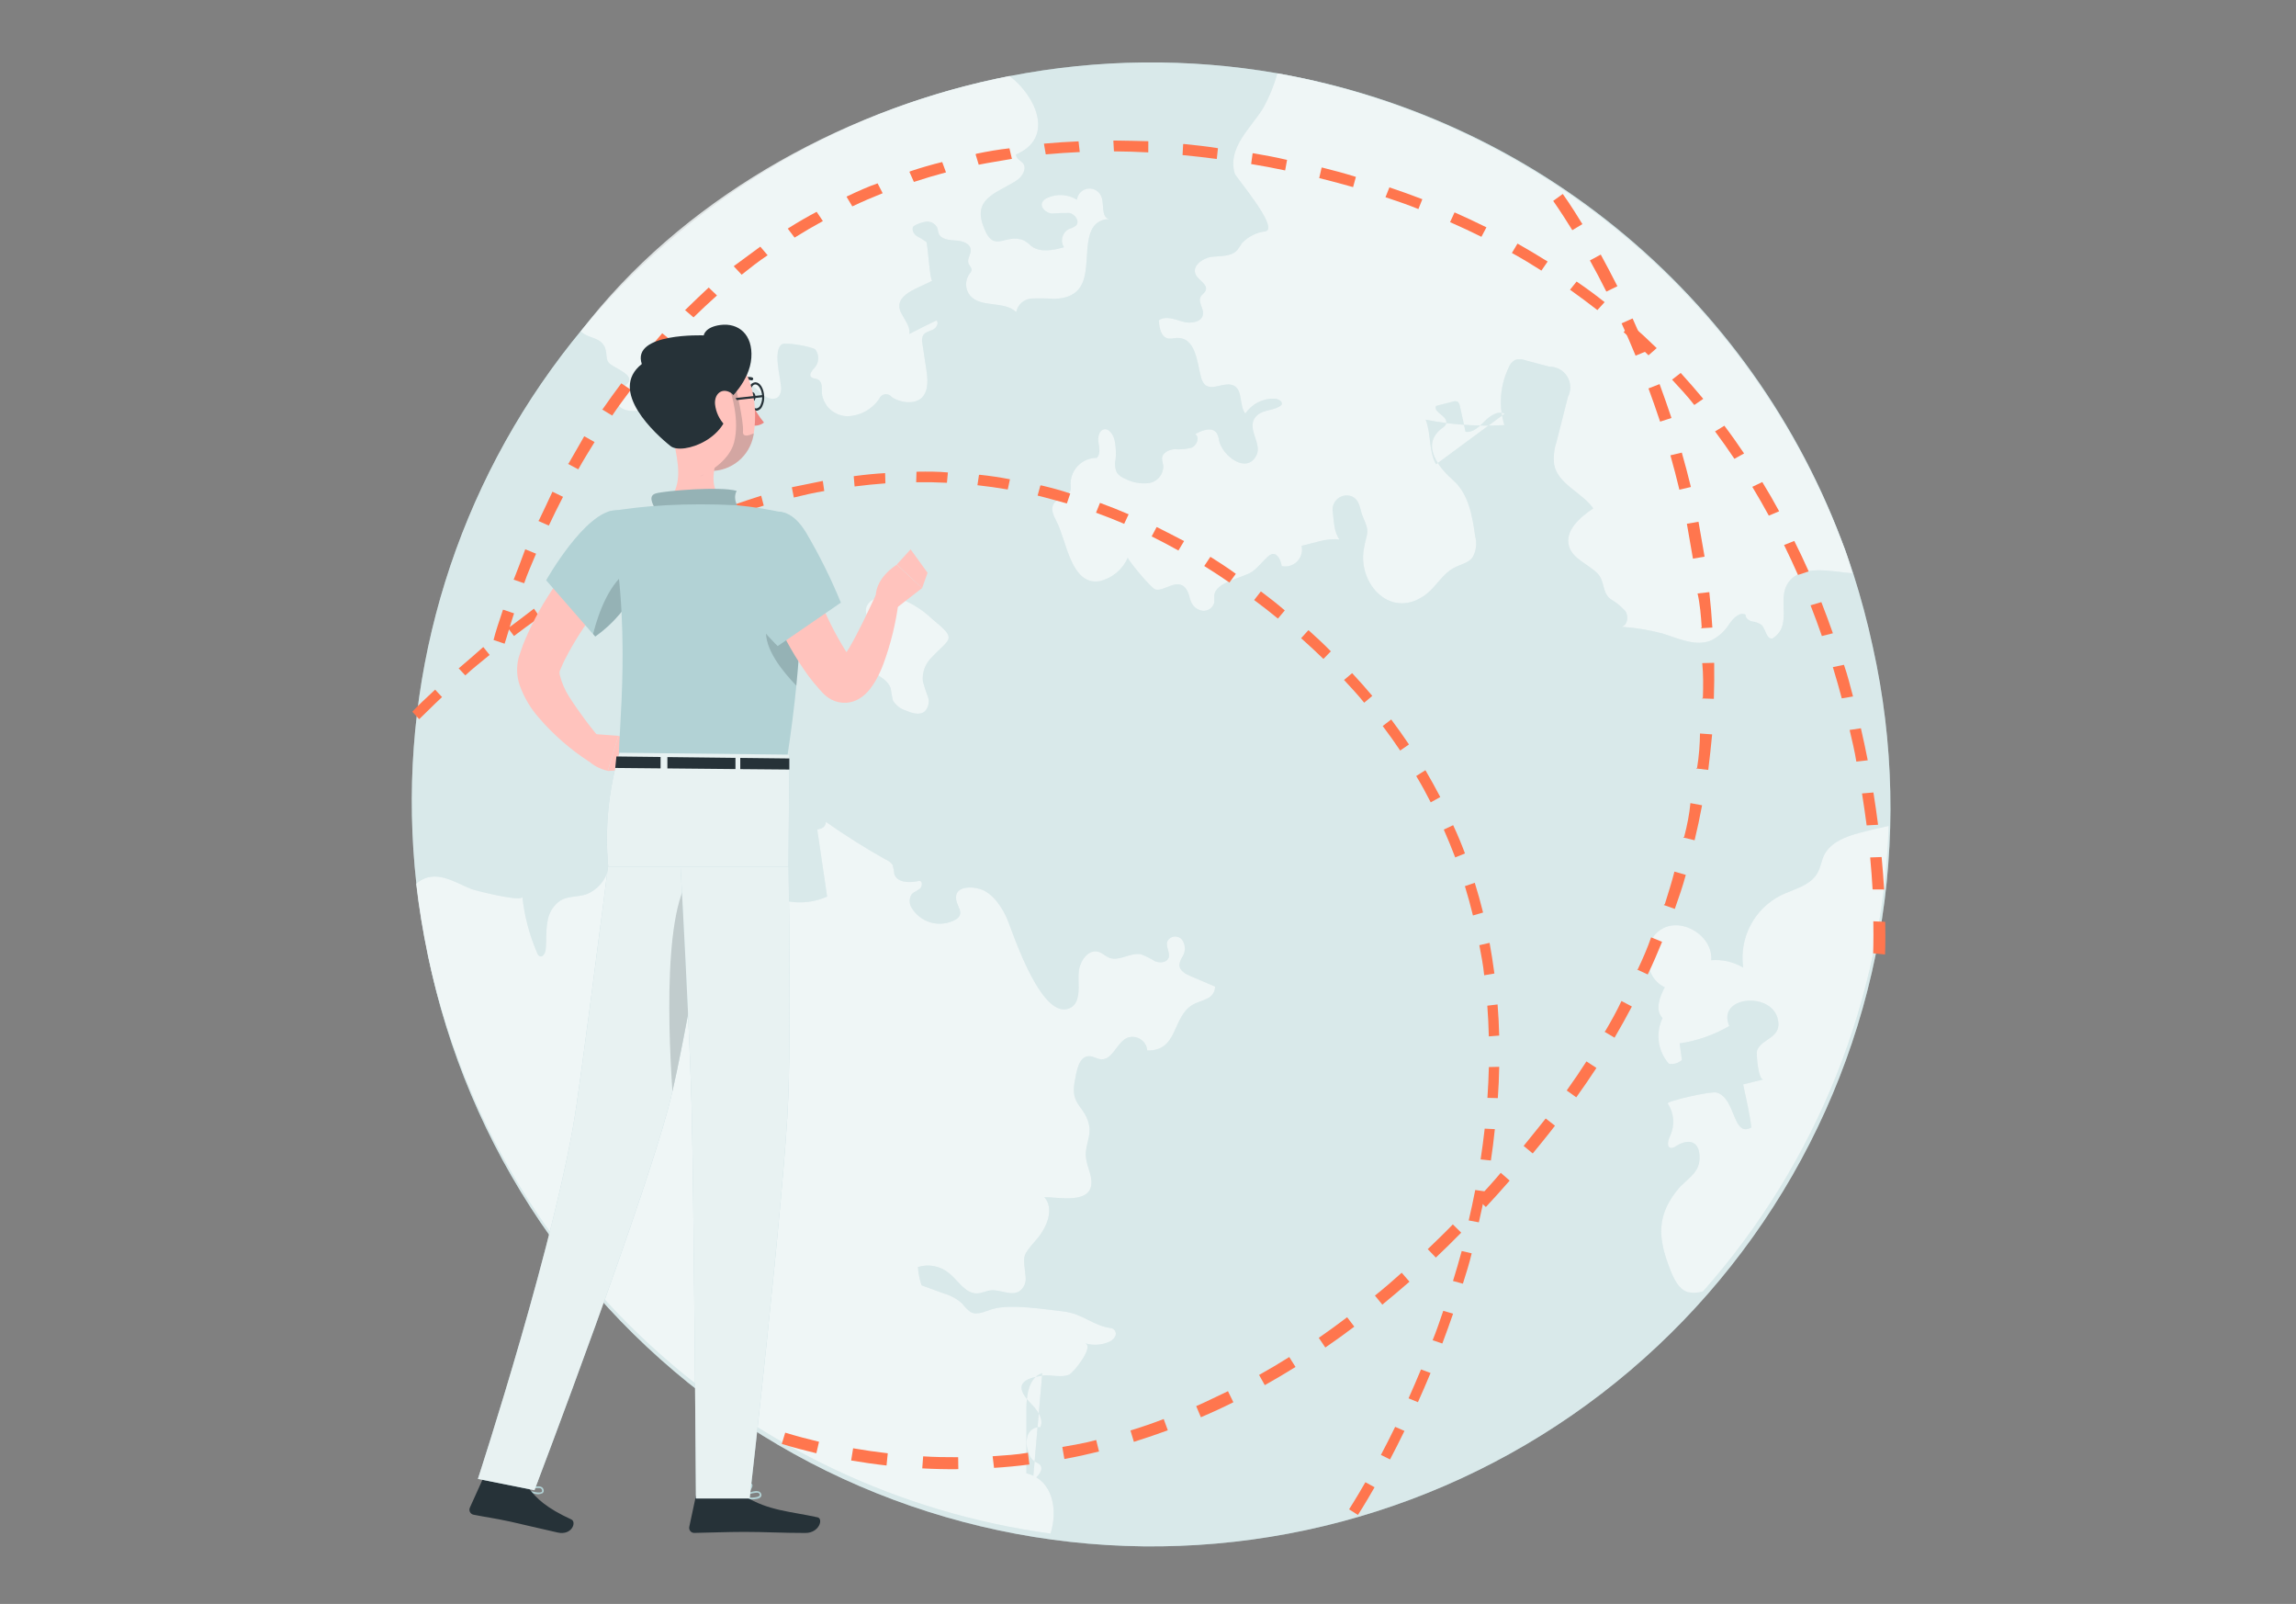 <svg width="368" height="257" viewBox="0 0 368 257" fill="none" xmlns="http://www.w3.org/2000/svg">
<rect x="0" y="0" width="368" height="257" fill="#808080" stroke="none"/>
<g clip-path="url(#clip0_101_9295)">
<path d="M68.613 153.107C67.804 149.255 67.179 145.422 66.738 141.607C63.463 112.407 71.164 83.033 88.343 59.196C105.522 35.358 130.952 18.761 159.688 12.631L161.801 12.197C175.979 9.425 190.544 9.275 204.775 11.753C225.992 15.476 245.793 24.91 262.051 39.041C278.309 53.172 290.41 71.466 297.053 91.957C298.267 95.772 299.318 99.674 300.175 103.673C303.57 118.934 303.909 134.717 301.172 150.109C298.435 165.502 292.677 180.201 284.229 193.356C275.782 206.512 264.812 217.864 251.954 226.758C239.096 235.652 224.604 241.911 209.314 245.174C194.024 248.437 178.239 248.64 162.871 245.771C147.502 242.901 132.854 237.016 119.772 228.455C106.689 219.895 95.432 208.828 86.65 195.893C77.867 182.959 71.733 168.413 68.602 153.096L68.613 153.107Z" fill="#B2D2D5"/>
<g opacity="0.5">
<path d="M68.613 153.107C67.804 149.256 67.179 145.422 66.738 141.607C63.463 112.408 71.164 83.033 88.343 59.196C105.522 35.358 130.952 18.761 159.688 12.631L161.801 12.197C175.979 9.425 190.544 9.275 204.775 11.753C225.992 15.476 245.793 24.91 262.051 39.041C278.309 53.172 290.41 71.466 297.053 91.957C298.267 95.772 299.318 99.674 300.175 103.673C303.57 118.934 303.909 134.717 301.172 150.109C298.435 165.502 292.677 180.201 284.229 193.356C275.782 206.512 264.812 217.864 251.954 226.758C239.096 235.652 224.604 241.911 209.314 245.174C194.024 248.438 178.239 248.64 162.871 245.771C147.502 242.901 132.854 237.016 119.772 228.455C106.689 219.895 95.432 208.828 86.65 195.893C77.867 182.959 71.733 168.413 68.602 153.096L68.613 153.107Z" fill="white"/>
</g>
<path opacity="0.4" d="M167.058 220.023C164.89 220.684 164.5 223.556 164.511 225.832V236.064C168.846 237.147 169.562 242.046 168.38 245.731C144.238 242.433 121.7 231.769 103.84 215.193C85.981 198.617 73.668 176.936 68.581 153.107C67.771 149.255 67.146 145.422 66.706 141.607L66.966 141.38C69.827 139.212 72.873 141.38 75.571 142.463C76.178 142.691 83.83 144.631 83.722 143.677C84.054 146.777 84.85 149.81 86.085 152.673C86.148 152.903 86.3 153.098 86.507 153.215C87.017 153.432 87.407 152.706 87.461 152.131C87.613 150.701 87.461 149.259 87.732 147.796C87.808 147.08 88.042 146.39 88.416 145.775C88.791 145.16 89.298 144.636 89.9 144.241C91.157 143.547 92.728 143.742 94.083 143.255C94.894 142.913 95.617 142.394 96.201 141.735C96.784 141.077 97.212 140.296 97.454 139.45C97.895 137.814 98.118 136.127 98.115 134.432C100.51 137.684 104.195 134.627 107.252 137.066C108.227 137.846 109.42 139.017 110.503 138.323C111.587 137.63 111.24 135.787 112.368 135.408C113.159 135.137 113.939 135.906 114.221 136.697C114.389 137.513 114.67 138.301 115.056 139.038C115.237 139.265 115.462 139.453 115.718 139.591C115.974 139.729 116.254 139.814 116.543 139.841C116.833 139.868 117.124 139.837 117.401 139.75C117.678 139.662 117.935 139.52 118.155 139.331C118.787 138.49 119.217 137.514 119.413 136.481C119.781 135.494 120.822 134.519 121.775 134.952C121.998 135.065 122.191 135.229 122.339 135.429C123.423 136.806 122.946 138.876 122.144 140.469C121.342 142.062 120.301 143.721 120.551 145.476C120.731 145.55 120.924 145.586 121.119 145.584C121.314 145.582 121.507 145.54 121.685 145.463C121.864 145.385 122.025 145.272 122.16 145.131C122.295 144.99 122.4 144.824 122.469 144.642C122.52 144.375 122.615 144.119 122.751 143.883C123.119 143.417 123.835 143.634 124.409 143.883C125.718 144.384 127.112 144.621 128.512 144.582C129.913 144.543 131.292 144.228 132.57 143.656C132.05 140.079 131.523 136.502 130.988 132.926C131.779 132.741 132.256 132.59 132.386 131.701C135.48 133.873 138.681 135.888 141.978 137.738C142.419 137.899 142.799 138.195 143.062 138.583C143.198 139.039 143.286 139.507 143.322 139.981C143.734 141.51 145.88 141.488 147.419 141.13C147.917 141.282 147.809 142.073 147.419 142.409C147.029 142.745 146.465 142.897 146.118 143.298C145.911 143.621 145.8 143.997 145.8 144.382C145.8 144.766 145.911 145.142 146.118 145.466C146.819 146.635 147.948 147.486 149.265 147.836C150.583 148.186 151.985 148.009 153.174 147.341C153.458 147.185 153.689 146.947 153.835 146.658C154.106 145.997 153.586 145.303 153.369 144.631C152.524 141.943 155.613 141.976 157.13 142.463C159.189 143.114 160.783 145.617 161.53 147.492C162.398 149.66 167.231 164.433 171.849 161.311C172.262 160.988 172.552 160.533 172.672 160.022C173.128 158.493 172.672 156.857 172.965 155.285C173.258 153.714 174.58 152.034 176.097 152.521C176.704 152.717 177.181 153.215 177.756 153.454C179.403 154.104 181.224 152.532 182.947 152.933C183.701 153.227 184.427 153.59 185.115 154.017C185.873 154.331 186.936 154.266 187.282 153.519C187.629 152.771 186.816 151.719 187.087 150.841C187.192 150.634 187.346 150.454 187.535 150.319C187.725 150.184 187.944 150.098 188.175 150.067C188.406 150.036 188.64 150.061 188.859 150.142C189.077 150.222 189.273 150.354 189.428 150.527C189.713 150.914 189.878 151.376 189.903 151.855C189.928 152.335 189.812 152.811 189.569 153.226C189.282 153.639 189.096 154.114 189.027 154.613C189.027 155.502 189.981 156.055 190.805 156.402L194.75 158.082C194.752 158.494 194.631 158.897 194.404 159.24C194.176 159.584 193.851 159.852 193.471 160.011C192.745 160.39 191.921 160.553 191.206 160.965C187.781 162.948 188.919 168.41 183.879 168.324C183.85 167.952 183.734 167.593 183.54 167.275C183.346 166.957 183.08 166.689 182.764 166.493C182.447 166.297 182.089 166.178 181.718 166.145C181.347 166.113 180.973 166.169 180.628 166.308C178.948 167.11 178.319 169.863 176.466 169.733C175.826 169.679 175.252 169.245 174.602 169.234C172.813 169.18 172.521 171.965 172.271 173.179C171.448 177.2 174.005 177.135 174.591 180.463C174.851 181.98 173.995 183.487 174.027 185.026C174.06 186.565 174.818 187.757 174.927 189.177C175.198 193.068 169.703 191.811 167.394 191.821C169.041 193.718 167.784 196.699 166.137 198.595C163.601 201.5 164.077 201.197 164.381 204.578C164.443 205.022 164.382 205.474 164.204 205.885C164.026 206.296 163.739 206.65 163.373 206.908C162.04 207.721 160.349 206.583 158.799 206.757C158.062 206.833 157.369 207.212 156.632 207.244C154.67 207.309 153.532 205.077 151.993 203.906C151.313 203.377 150.516 203.019 149.669 202.865C148.821 202.71 147.949 202.762 147.126 203.017C147.19 204.018 147.387 205.006 147.712 205.955L151.31 207.266C152.395 207.576 153.396 208.128 154.236 208.881C154.603 209.396 155.05 209.849 155.559 210.225C156.642 210.832 157.965 210.062 159.168 209.726C162.105 208.924 167.329 209.781 170.385 210.127C173.637 210.507 175.154 212.447 178.178 212.826C178.306 212.863 178.424 212.926 178.525 213.012C178.625 213.099 178.706 213.206 178.762 213.326C178.817 213.446 178.846 213.577 178.847 213.71C178.847 213.842 178.818 213.974 178.763 214.094C178.51 214.572 178.077 214.931 177.56 215.091C176.394 215.549 175.106 215.598 173.908 215.232C175.458 215.72 172.065 219.947 171.361 220.261C170.201 220.781 168.38 220.261 167.134 220.402C164.034 220.879 162.387 221.854 165.085 224.737C166.169 225.821 167.351 227.284 166.755 228.683C166.307 228.642 165.859 228.755 165.485 229.003C165.11 229.251 164.832 229.62 164.695 230.048C164.455 230.918 164.504 231.843 164.836 232.682C164.971 233.279 165.317 233.806 165.812 234.167C166.106 234.299 166.386 234.463 166.646 234.655C167.394 235.392 166.419 236.573 165.562 237.147" fill="#B2D2D5"/>
<path opacity="0.4" d="M241.16 66.281C240.076 65.771 238.829 66.617 237.973 67.484C237.117 68.351 236.098 69.359 234.895 69.185L233.985 65.045C233.95 64.78 233.819 64.537 233.616 64.362C233.492 64.311 233.36 64.284 233.226 64.284C233.092 64.284 232.959 64.311 232.836 64.362L230.191 65.034C229.617 65.999 231.893 66.573 231.817 67.689C231.817 68.188 231.297 68.502 230.917 68.773C227.666 71.494 230.82 75.103 232.933 76.978C235.394 79.146 235.99 82.701 236.445 85.952C236.598 86.519 236.638 87.111 236.561 87.693C236.485 88.275 236.295 88.836 236.001 89.345C235.296 90.255 234.028 90.428 232.998 91.014C231.221 91.957 230.224 93.918 228.663 95.154C223.092 99.489 217.64 93.691 218.583 88.044C219.06 85.118 219.667 85.54 218.421 82.766C217.922 81.617 218.031 80.099 216.611 79.514C216.249 79.385 215.86 79.35 215.481 79.412C215.102 79.475 214.745 79.633 214.443 79.871C214.142 80.11 213.906 80.421 213.758 80.775C213.61 81.13 213.555 81.517 213.598 81.899C213.814 83.503 213.771 85.15 214.681 86.451C212.709 86.158 210.617 87.036 208.612 87.448C208.718 87.89 208.71 88.352 208.588 88.791C208.467 89.229 208.236 89.629 207.918 89.954C207.599 90.279 207.203 90.518 206.768 90.648C206.332 90.779 205.87 90.796 205.425 90.699C205.285 89.789 204.786 88.597 203.886 88.781C203.624 88.862 203.385 89.007 203.193 89.204C202.358 89.962 201.675 90.873 200.765 91.556C199.378 92.585 194.88 93.16 194.62 95.382C194.62 95.772 194.62 96.173 194.62 96.552C194.517 96.96 194.272 97.317 193.927 97.558C193.583 97.799 193.163 97.907 192.745 97.864C192.33 97.805 191.938 97.636 191.61 97.375C191.283 97.114 191.031 96.77 190.88 96.379C190.664 95.858 190.599 95.295 190.36 94.785C189.027 92.13 186.599 94.926 185.158 94.439C184.464 94.2 180.942 89.941 180.757 89.366C180.347 90.302 179.724 91.13 178.937 91.783C178.151 92.436 177.223 92.896 176.227 93.127C173.983 93.485 172.661 91.913 171.718 89.876C170.775 87.838 170.125 84.987 169.28 83.427C168.835 82.592 168.38 81.563 168.868 80.75C169.475 79.731 171.22 79.666 171.588 78.582C171.643 78.223 171.643 77.857 171.588 77.498C171.6 76.393 172.049 75.338 172.837 74.564C173.625 73.79 174.689 73.36 175.793 73.369C176.389 72.773 176.205 71.797 176.075 70.974C175.945 70.15 176.075 69.066 176.888 68.806C177.701 68.546 178.492 69.684 178.666 70.627C178.851 71.59 178.902 72.575 178.817 73.553C178.641 74.276 178.705 75.038 179.002 75.721C179.333 76.168 179.789 76.508 180.313 76.696C181.499 77.325 182.851 77.571 184.182 77.401C184.841 77.29 185.437 76.94 185.854 76.418C186.272 75.897 186.483 75.239 186.447 74.572C186.349 74.217 186.284 73.855 186.252 73.488C186.252 72.567 187.336 72.036 188.258 71.971C189.175 72.046 190.098 71.965 190.989 71.732C191.834 71.375 192.333 70.074 191.574 69.564C192.658 68.903 194.327 68.351 195.031 69.424C195.224 69.788 195.345 70.185 195.389 70.594C195.953 73.076 199.79 76.013 201.361 72.99C202.445 70.995 199.367 68.372 201.567 66.487C202.651 65.565 204.363 65.825 205.393 64.882C205.675 64.373 204.927 63.907 204.309 63.885C203.385 63.847 202.467 64.047 201.642 64.464C200.816 64.881 200.112 65.503 199.594 66.27C198.586 64.958 199.237 62.606 197.795 61.815C196.354 61.024 194.273 62.736 193.091 61.609C192.784 61.258 192.575 60.832 192.484 60.374C191.867 58.206 191.704 53.871 188.453 54.163C188.064 54.241 187.667 54.27 187.271 54.25C186.09 54.044 185.786 52.516 185.743 51.313C186.827 50.554 188.301 51.172 189.569 51.54C190.837 51.909 192.69 51.638 192.82 50.316C192.918 49.373 191.997 48.408 192.43 47.563C192.636 47.172 193.091 46.956 193.243 46.544C193.623 45.547 192.083 44.94 191.639 43.975C191.01 42.642 192.723 41.363 194.154 41.168C195.584 40.973 197.318 41.168 198.294 40.084C198.574 39.715 198.834 39.331 199.074 38.935C200.077 37.893 201.41 37.23 202.846 37.06C205.068 36.54 198.077 28.39 197.914 27.837C196.646 23.642 200.559 20.467 202.51 17.237C203.458 15.498 204.207 13.659 204.743 11.753C224.968 15.391 243.913 24.185 259.746 37.286C275.579 50.386 287.764 67.35 295.124 86.537C295.837 88.266 296.424 90.045 296.88 91.859C294.083 91.653 289.553 90.526 287.201 92.694C284.21 95.436 287.721 99.988 284.101 102.296C283.115 102.481 283.017 100.822 282.345 100.129C281.882 99.821 281.349 99.631 280.796 99.576C280.264 99.424 279.712 99.002 279.788 98.492C278.79 97.994 277.793 99.088 277.154 99.999C276.464 101.107 275.481 102.004 274.314 102.589C271.832 103.673 269.058 102.307 266.456 101.505C264.292 100.933 262.078 100.57 259.845 100.421C260.864 100.27 261.091 98.763 260.506 97.907C259.808 97.145 259.001 96.492 258.111 95.967C256.734 94.883 257.255 93.127 256.051 91.892C254.545 90.363 252.106 89.583 251.489 87.556C250.741 85.074 253.201 82.885 255.369 81.465C253.526 78.864 249.744 77.607 249.104 74.485C248.953 73.267 249.075 72.03 249.462 70.865C250.08 68.448 250.687 66.02 251.304 63.603C251.572 63.093 251.702 62.522 251.681 61.946C251.661 61.37 251.491 60.81 251.188 60.32C250.885 59.83 250.459 59.427 249.953 59.151C249.447 58.876 248.878 58.737 248.302 58.748L244.476 57.729C243.967 57.532 243.408 57.505 242.883 57.653C242.373 57.923 241.986 58.376 241.799 58.921C240.419 61.789 240.176 65.072 241.116 68.112C236.891 68.355 232.652 68.064 228.5 67.245C229.411 69.532 228.977 72.339 230.169 74.398" fill="#B2D2D5"/>
<path opacity="0.4" d="M149.283 105.385C148.788 105.874 148.409 106.468 148.172 107.122C147.936 107.777 147.849 108.476 147.917 109.168C148.135 109.991 148.399 110.802 148.709 111.596C148.858 111.996 148.894 112.429 148.811 112.849C148.729 113.268 148.532 113.656 148.242 113.969C147.419 114.685 146.151 114.273 145.154 113.839C144.3 113.575 143.574 113.003 143.116 112.235C142.967 111.61 142.851 110.976 142.769 110.339C142.401 109.103 141.111 108.453 140.038 107.748C138.965 107.044 137.935 105.786 138.412 104.594C138.726 103.814 139.615 103.38 139.973 102.622C140.829 100.747 138.195 98.937 138.889 97.202C139.702 95.208 142.812 95.501 144.612 96.054C146.394 96.787 148.023 97.85 149.413 99.186C153.542 102.567 152.285 102.156 149.283 105.385Z" fill="#B2D2D5"/>
<path opacity="0.4" d="M93.086 53.09C109.018 32.259 134.272 18.028 159.688 12.609L161.801 12.175C165.931 15.264 169.182 22.06 162.82 24.77C162.961 25.496 163.416 25.593 163.904 26.092C164.663 26.883 163.904 28.259 163.037 28.845C160.045 30.861 156.068 31.608 157.498 35.922C159.2 41.059 160.999 37.19 164.131 38.534C164.558 38.783 164.952 39.085 165.302 39.434C166.743 40.518 168.781 40.095 170.526 39.618C170.376 39.377 170.276 39.107 170.235 38.825C170.193 38.544 170.21 38.257 170.284 37.983C170.359 37.708 170.489 37.452 170.666 37.23C170.844 37.007 171.066 36.824 171.317 36.692C171.74 36.589 172.135 36.397 172.477 36.128C173.106 35.445 172.293 34.296 171.393 34.123C170.464 34.107 169.534 34.14 168.608 34.221C167.686 34.145 166.668 33.267 167.047 32.421C167.237 32.079 167.545 31.817 167.914 31.684C168.663 31.351 169.482 31.206 170.299 31.261C171.117 31.315 171.909 31.569 172.607 31.999C172.664 31.543 172.873 31.119 173.2 30.797C173.528 30.474 173.955 30.273 174.412 30.224C174.869 30.175 175.329 30.282 175.718 30.527C176.106 30.773 176.4 31.142 176.552 31.576C176.997 32.822 176.476 34.763 177.755 35.12C177.215 35.101 176.68 35.23 176.208 35.494C175.736 35.758 175.345 36.146 175.078 36.616C173.041 40.344 176.227 47.725 168.879 47.888C167.699 47.799 166.516 47.781 165.335 47.834C164.743 47.875 164.182 48.109 163.737 48.501C163.293 48.893 162.989 49.42 162.874 50.001C160.945 48.148 157.217 49.394 155.482 47.357C155.083 46.867 154.858 46.258 154.842 45.627C154.827 44.995 155.021 44.376 155.396 43.867C155.544 43.717 155.655 43.535 155.721 43.336C155.797 42.913 155.363 42.588 155.222 42.187C154.973 41.482 155.645 40.767 155.591 40.019C155.515 38.989 154.214 38.588 153.185 38.534C152.155 38.48 150.876 38.372 150.464 37.45C150.334 37.125 150.334 36.757 150.193 36.432C150.022 36.119 149.761 35.865 149.445 35.703C149.128 35.541 148.769 35.477 148.416 35.521C147.708 35.622 147.029 35.87 146.422 36.247C146.053 36.724 146.422 37.461 146.909 37.808C147.451 38.09 147.972 38.408 148.47 38.762C148.708 39 149.034 45.2 149.445 44.95C147.451 46.132 142.888 47.194 144.471 50.207C145.034 51.291 145.934 52.375 145.75 53.513C147.169 52.776 148.6 52.05 150.085 51.345C150.551 51.757 150.085 52.548 149.521 52.819C148.958 53.09 148.253 53.209 147.939 53.762C147.765 54.166 147.731 54.616 147.841 55.041C148.058 56.461 148.264 57.87 148.481 59.279C148.698 60.688 148.86 62.595 147.776 63.701C146.693 64.806 144.373 64.611 142.921 63.614C142.795 63.45 142.628 63.322 142.437 63.245C142.245 63.167 142.037 63.142 141.832 63.171C141.628 63.201 141.435 63.285 141.274 63.414C141.113 63.544 140.989 63.714 140.916 63.907C140.346 64.742 139.586 65.43 138.699 65.915C137.811 66.399 136.821 66.665 135.811 66.692C134.799 66.676 133.828 66.293 133.077 65.616C132.325 64.939 131.845 64.012 131.725 63.007C131.725 62.238 131.833 61.251 131.15 60.84C130.749 60.612 130.164 60.699 129.926 60.309C129.687 59.918 130.218 59.3 130.598 58.878C130.935 58.482 131.129 57.984 131.146 57.464C131.164 56.944 131.005 56.434 130.695 56.017C130.37 55.594 125.818 54.738 125.276 55.193C123.932 56.222 125.027 60.178 125.157 61.75C125.221 62.05 125.226 62.359 125.17 62.66C125.114 62.962 124.999 63.249 124.832 63.506C124.192 64.221 122.989 63.864 122.252 63.257C121.515 62.65 120.897 61.793 119.965 61.566C119.418 61.465 118.856 61.483 118.318 61.62C117.754 61.644 117.2 61.781 116.69 62.023C116.18 62.265 115.723 62.607 115.348 63.029C115.066 63.473 114.947 64.015 114.665 64.449C114.278 64.914 113.768 65.262 113.194 65.454C112.619 65.645 112.003 65.673 111.414 65.533C110.221 65.37 109.083 64.882 107.88 64.817C105.322 64.665 102.786 66.389 100.293 65.695C99.101 65.359 98.007 63.983 98.678 62.953C99.35 61.923 100.846 61.869 100.846 60.785C100.846 59.702 98.126 58.834 97.53 58.065C96.933 57.295 97.53 56.027 96.446 54.922C95.6 54.044 93.996 54.055 93.086 53.09Z" fill="#B2D2D5"/>
<path opacity="0.4" d="M269.686 189.784C270.878 188.581 272.309 187.724 272.396 185.73C272.526 183.021 270.9 182.208 268.537 183.693C268.338 183.846 268.095 183.933 267.844 183.942C267.052 183.855 267.356 182.652 267.714 181.937C268.085 181.117 268.242 180.217 268.17 179.32C268.098 178.424 267.799 177.56 267.302 176.81C267.085 176.442 274.282 174.783 275.16 175.065C278.27 176.008 277.674 182.327 280.698 180.658C280.449 178.36 279.853 176.041 279.387 173.754L282.638 172.952C281.825 173.147 281.446 168.833 281.63 168.313C282.345 166.308 285.857 166.373 284.882 163.056C283.624 158.851 275.127 159.686 277.165 164.4C274.716 165.83 272.015 166.776 269.209 167.186C269.329 168.064 269.459 168.952 269.578 169.83C269.3 170.09 268.965 170.281 268.6 170.387C268.234 170.492 267.849 170.509 267.475 170.437C266.61 169.45 266.053 168.231 265.874 166.93C265.695 165.63 265.901 164.306 266.467 163.121C265.221 161.864 265.99 159.761 266.825 158.19C263.335 156.597 263.042 150.787 266.359 148.847C269.675 146.907 274.596 150.039 274.271 153.855C276.061 153.708 277.852 154.121 279.397 155.036C279.069 152.726 279.471 150.371 280.545 148.3C281.619 146.229 283.314 144.544 285.391 143.482C287.494 142.453 290.127 141.943 291.287 139.906C291.807 139.006 291.927 137.933 292.371 137.001C293.455 134.909 295.872 134.02 298.137 133.424C299.654 133.02 301.182 132.658 302.722 132.34C301.782 159.906 291.257 186.28 272.959 206.919C272.179 207.172 271.346 207.217 270.542 207.049C269.101 206.616 268.375 205.066 267.79 203.668C265.622 198.248 265.438 194.574 269.318 190.109L269.686 189.784Z" fill="#B2D2D5"/>
<path opacity="0.7" d="M167.058 220.023C164.89 220.684 164.5 223.556 164.511 225.832V236.064C168.846 237.147 169.562 242.046 168.38 245.731C144.238 242.433 121.7 231.769 103.84 215.193C85.981 198.617 73.668 176.936 68.581 153.107C67.771 149.255 67.146 145.422 66.706 141.607L66.966 141.38C69.827 139.212 72.873 141.38 75.571 142.463C76.178 142.691 83.83 144.631 83.722 143.677C84.054 146.777 84.85 149.81 86.085 152.673C86.148 152.903 86.3 153.098 86.507 153.215C87.017 153.432 87.407 152.706 87.461 152.131C87.613 150.701 87.461 149.259 87.732 147.796C87.808 147.08 88.042 146.39 88.416 145.775C88.791 145.16 89.298 144.636 89.9 144.241C91.157 143.547 92.728 143.742 94.083 143.255C94.894 142.913 95.617 142.394 96.201 141.735C96.784 141.077 97.212 140.296 97.454 139.45C97.895 137.814 98.118 136.127 98.115 134.432C100.51 137.684 104.195 134.627 107.252 137.066C108.227 137.846 109.42 139.017 110.503 138.323C111.587 137.63 111.24 135.787 112.368 135.408C113.159 135.137 113.939 135.906 114.221 136.697C114.389 137.513 114.67 138.301 115.056 139.038C115.237 139.265 115.462 139.453 115.718 139.591C115.974 139.729 116.254 139.814 116.543 139.841C116.833 139.868 117.124 139.837 117.401 139.75C117.678 139.662 117.935 139.52 118.155 139.331C118.787 138.49 119.217 137.514 119.413 136.481C119.781 135.494 120.822 134.519 121.775 134.952C121.998 135.065 122.191 135.229 122.339 135.429C123.423 136.806 122.946 138.876 122.144 140.469C121.342 142.062 120.301 143.721 120.551 145.476C120.731 145.55 120.924 145.586 121.119 145.584C121.314 145.582 121.507 145.54 121.685 145.463C121.864 145.385 122.025 145.272 122.16 145.131C122.295 144.99 122.4 144.824 122.469 144.642C122.52 144.375 122.615 144.119 122.751 143.883C123.119 143.417 123.835 143.634 124.409 143.883C125.718 144.384 127.112 144.621 128.512 144.582C129.913 144.543 131.292 144.228 132.57 143.656C132.05 140.079 131.523 136.502 130.988 132.926C131.779 132.741 132.256 132.59 132.386 131.701C135.48 133.873 138.681 135.888 141.978 137.738C142.419 137.899 142.799 138.195 143.062 138.583C143.198 139.039 143.286 139.507 143.322 139.981C143.734 141.51 145.88 141.488 147.419 141.13C147.917 141.282 147.809 142.073 147.419 142.409C147.029 142.745 146.465 142.897 146.118 143.298C145.911 143.621 145.8 143.997 145.8 144.382C145.8 144.766 145.911 145.142 146.118 145.466C146.819 146.635 147.948 147.486 149.265 147.836C150.583 148.186 151.985 148.009 153.174 147.341C153.458 147.185 153.689 146.947 153.835 146.658C154.106 145.997 153.586 145.303 153.369 144.631C152.524 141.943 155.613 141.976 157.13 142.463C159.189 143.114 160.783 145.617 161.53 147.492C162.398 149.66 167.231 164.433 171.849 161.311C172.262 160.988 172.552 160.533 172.672 160.022C173.128 158.493 172.672 156.857 172.965 155.285C173.258 153.714 174.58 152.034 176.097 152.521C176.704 152.717 177.181 153.215 177.756 153.454C179.403 154.104 181.224 152.532 182.947 152.933C183.701 153.227 184.427 153.59 185.115 154.017C185.873 154.331 186.936 154.266 187.282 153.519C187.629 152.771 186.816 151.719 187.087 150.841C187.192 150.634 187.346 150.454 187.535 150.319C187.725 150.184 187.944 150.098 188.175 150.067C188.406 150.036 188.64 150.061 188.859 150.142C189.077 150.222 189.273 150.354 189.428 150.527C189.713 150.914 189.878 151.376 189.903 151.855C189.928 152.335 189.812 152.811 189.569 153.226C189.282 153.639 189.096 154.114 189.027 154.613C189.027 155.502 189.981 156.055 190.805 156.402L194.75 158.082C194.752 158.494 194.631 158.897 194.404 159.24C194.176 159.584 193.851 159.852 193.471 160.011C192.745 160.39 191.921 160.553 191.206 160.965C187.781 162.948 188.919 168.41 183.879 168.324C183.85 167.952 183.734 167.593 183.54 167.275C183.346 166.957 183.08 166.689 182.764 166.493C182.447 166.297 182.089 166.178 181.718 166.145C181.347 166.113 180.973 166.169 180.628 166.308C178.948 167.11 178.319 169.863 176.466 169.733C175.826 169.679 175.252 169.245 174.602 169.234C172.813 169.18 172.521 171.965 172.271 173.179C171.448 177.2 174.005 177.135 174.591 180.463C174.851 181.98 173.995 183.487 174.027 185.026C174.06 186.565 174.818 187.757 174.927 189.177C175.198 193.068 169.703 191.811 167.394 191.821C169.041 193.718 167.784 196.699 166.137 198.595C163.601 201.5 164.077 201.197 164.381 204.578C164.443 205.022 164.382 205.474 164.204 205.885C164.026 206.296 163.739 206.65 163.373 206.908C162.04 207.721 160.349 206.583 158.799 206.757C158.062 206.833 157.369 207.212 156.632 207.244C154.67 207.309 153.532 205.077 151.993 203.906C151.313 203.377 150.516 203.019 149.669 202.865C148.821 202.71 147.949 202.762 147.126 203.017C147.19 204.018 147.387 205.006 147.712 205.955L151.31 207.266C152.395 207.576 153.396 208.128 154.236 208.881C154.603 209.396 155.05 209.849 155.559 210.225C156.642 210.832 157.965 210.062 159.168 209.726C162.105 208.924 167.329 209.781 170.385 210.127C173.637 210.507 175.154 212.447 178.178 212.826C178.306 212.863 178.424 212.926 178.525 213.012C178.625 213.099 178.706 213.206 178.762 213.326C178.817 213.446 178.846 213.577 178.847 213.71C178.847 213.842 178.818 213.974 178.763 214.094C178.51 214.572 178.077 214.931 177.56 215.091C176.394 215.549 175.106 215.598 173.908 215.232C175.458 215.72 172.065 219.947 171.361 220.261C170.201 220.781 168.38 220.261 167.134 220.402C164.034 220.879 162.387 221.854 165.085 224.737C166.169 225.821 167.351 227.284 166.755 228.683C166.307 228.642 165.859 228.755 165.485 229.003C165.11 229.251 164.832 229.62 164.695 230.048C164.455 230.918 164.504 231.843 164.836 232.682C164.971 233.279 165.317 233.806 165.812 234.167C166.106 234.299 166.386 234.463 166.646 234.655C167.394 235.392 166.419 236.573 165.562 237.147" fill="white"/>
<path opacity="0.7" d="M241.16 66.281C240.076 65.771 238.829 66.617 237.973 67.484C237.117 68.351 236.098 69.359 234.895 69.185L233.985 65.045C233.95 64.78 233.819 64.537 233.616 64.362C233.492 64.311 233.36 64.284 233.226 64.284C233.092 64.284 232.959 64.311 232.836 64.362L230.191 65.034C229.617 65.999 231.893 66.573 231.817 67.689C231.817 68.188 231.297 68.502 230.917 68.773C227.666 71.494 230.82 75.103 232.933 76.978C235.394 79.146 235.99 82.701 236.445 85.952C236.598 86.519 236.638 87.111 236.561 87.693C236.485 88.275 236.295 88.836 236.001 89.345C235.296 90.255 234.028 90.428 232.998 91.014C231.221 91.957 230.224 93.918 228.663 95.154C223.092 99.489 217.64 93.691 218.583 88.044C219.06 85.118 219.667 85.54 218.421 82.766C217.922 81.617 218.031 80.099 216.611 79.514C216.249 79.385 215.86 79.35 215.481 79.412C215.102 79.475 214.745 79.633 214.443 79.871C214.142 80.11 213.906 80.421 213.758 80.775C213.61 81.13 213.555 81.517 213.598 81.899C213.814 83.503 213.771 85.15 214.681 86.451C212.709 86.158 210.617 87.036 208.612 87.448C208.718 87.89 208.71 88.352 208.588 88.791C208.467 89.229 208.236 89.629 207.918 89.954C207.599 90.279 207.203 90.518 206.768 90.648C206.332 90.779 205.87 90.796 205.425 90.699C205.285 89.789 204.786 88.597 203.886 88.781C203.624 88.862 203.385 89.007 203.193 89.204C202.358 89.962 201.675 90.873 200.765 91.556C199.378 92.585 194.88 93.16 194.62 95.382C194.62 95.772 194.62 96.173 194.62 96.552C194.517 96.96 194.272 97.317 193.927 97.558C193.583 97.799 193.163 97.907 192.745 97.864C192.33 97.805 191.938 97.636 191.61 97.375C191.283 97.114 191.031 96.77 190.88 96.379C190.664 95.858 190.599 95.295 190.36 94.785C189.027 92.13 186.599 94.926 185.158 94.439C184.464 94.2 180.942 89.941 180.757 89.366C180.347 90.302 179.724 91.13 178.937 91.783C178.151 92.436 177.223 92.896 176.227 93.127C173.983 93.485 172.661 91.913 171.718 89.876C170.775 87.838 170.125 84.987 169.28 83.427C168.835 82.592 168.38 81.563 168.868 80.75C169.475 79.731 171.22 79.666 171.588 78.582C171.643 78.223 171.643 77.857 171.588 77.498C171.6 76.393 172.049 75.338 172.837 74.564C173.625 73.79 174.689 73.36 175.793 73.369C176.389 72.773 176.205 71.797 176.075 70.974C175.945 70.15 176.075 69.066 176.888 68.806C177.701 68.546 178.492 69.684 178.666 70.627C178.851 71.59 178.902 72.575 178.817 73.553C178.641 74.276 178.705 75.038 179.002 75.721C179.333 76.168 179.789 76.508 180.313 76.696C181.499 77.325 182.851 77.571 184.182 77.401C184.841 77.29 185.437 76.94 185.854 76.418C186.272 75.897 186.483 75.239 186.447 74.572C186.349 74.217 186.284 73.855 186.252 73.488C186.252 72.567 187.336 72.036 188.258 71.971C189.175 72.046 190.098 71.965 190.989 71.732C191.834 71.375 192.333 70.074 191.574 69.564C192.658 68.903 194.327 68.351 195.031 69.424C195.224 69.788 195.345 70.185 195.389 70.594C195.953 73.076 199.79 76.013 201.361 72.99C202.445 70.995 199.367 68.372 201.567 66.487C202.651 65.565 204.363 65.825 205.393 64.882C205.675 64.373 204.927 63.907 204.309 63.885C203.385 63.847 202.467 64.047 201.642 64.464C200.816 64.881 200.112 65.503 199.594 66.27C198.586 64.958 199.237 62.606 197.795 61.815C196.354 61.024 194.273 62.736 193.091 61.609C192.784 61.258 192.575 60.832 192.484 60.374C191.867 58.206 191.704 53.871 188.453 54.163C188.064 54.241 187.667 54.27 187.271 54.25C186.09 54.044 185.786 52.516 185.743 51.313C186.827 50.554 188.301 51.172 189.569 51.54C190.837 51.909 192.69 51.638 192.82 50.316C192.918 49.373 191.997 48.408 192.43 47.563C192.636 47.172 193.091 46.956 193.243 46.544C193.623 45.547 192.083 44.94 191.639 43.975C191.01 42.642 192.723 41.363 194.154 41.168C195.584 40.973 197.318 41.168 198.294 40.084C198.574 39.715 198.834 39.331 199.074 38.935C200.077 37.893 201.41 37.23 202.846 37.06C205.068 36.54 198.077 28.39 197.914 27.837C196.646 23.642 200.559 20.467 202.51 17.237C203.458 15.498 204.207 13.659 204.743 11.753C224.968 15.391 243.913 24.185 259.746 37.286C275.579 50.386 287.764 67.35 295.124 86.537C295.837 88.266 296.424 90.045 296.88 91.859C294.083 91.653 289.553 90.526 287.201 92.694C284.21 95.436 287.721 99.988 284.101 102.296C283.115 102.481 283.017 100.822 282.345 100.129C281.882 99.821 281.349 99.631 280.796 99.576C280.264 99.424 279.712 99.002 279.788 98.492C278.79 97.994 277.793 99.088 277.154 99.999C276.464 101.107 275.481 102.004 274.314 102.589C271.832 103.673 269.058 102.307 266.456 101.505C264.292 100.933 262.078 100.57 259.845 100.421C260.864 100.27 261.091 98.763 260.506 97.907C259.808 97.145 259.001 96.492 258.111 95.967C256.734 94.883 257.255 93.127 256.051 91.892C254.545 90.363 252.106 89.583 251.489 87.556C250.741 85.074 253.201 82.885 255.369 81.465C253.526 78.864 249.744 77.607 249.104 74.485C248.953 73.267 249.075 72.03 249.462 70.865C250.08 68.448 250.687 66.02 251.304 63.603C251.572 63.093 251.702 62.522 251.681 61.946C251.661 61.37 251.491 60.81 251.188 60.32C250.885 59.83 250.459 59.427 249.953 59.151C249.447 58.876 248.878 58.737 248.302 58.748L244.476 57.729C243.967 57.532 243.408 57.505 242.883 57.653C242.373 57.923 241.986 58.376 241.799 58.921C240.419 61.789 240.176 65.072 241.116 68.112C236.891 68.355 232.652 68.064 228.5 67.245C229.411 69.532 228.977 72.339 230.169 74.398" fill="white"/>
<path opacity="0.7" d="M149.283 105.385C148.788 105.874 148.409 106.468 148.172 107.122C147.936 107.777 147.849 108.476 147.917 109.168C148.135 109.991 148.399 110.802 148.709 111.596C148.858 111.996 148.894 112.429 148.811 112.849C148.729 113.268 148.532 113.656 148.242 113.969C147.419 114.685 146.151 114.273 145.154 113.839C144.3 113.575 143.574 113.003 143.116 112.235C142.967 111.61 142.851 110.976 142.769 110.339C142.401 109.103 141.111 108.453 140.038 107.748C138.965 107.044 137.935 105.786 138.412 104.594C138.726 103.814 139.615 103.38 139.973 102.622C140.829 100.747 138.195 98.937 138.889 97.202C139.702 95.208 142.812 95.501 144.612 96.054C146.394 96.787 148.023 97.85 149.413 99.186C153.542 102.567 152.285 102.156 149.283 105.385Z" fill="white"/>
<path opacity="0.7" d="M93.086 53.09C109.018 32.259 134.272 18.028 159.688 12.609L161.801 12.175C165.931 15.264 169.182 22.06 162.82 24.77C162.961 25.496 163.416 25.593 163.904 26.092C164.663 26.883 163.904 28.259 163.037 28.845C160.045 30.861 156.068 31.608 157.498 35.922C159.2 41.059 160.999 37.19 164.131 38.534C164.558 38.783 164.952 39.085 165.302 39.434C166.743 40.518 168.781 40.095 170.526 39.618C170.376 39.377 170.276 39.107 170.235 38.825C170.193 38.544 170.21 38.257 170.284 37.983C170.359 37.708 170.489 37.452 170.666 37.23C170.844 37.007 171.066 36.824 171.317 36.692C171.74 36.589 172.135 36.397 172.477 36.128C173.106 35.445 172.293 34.296 171.393 34.123C170.464 34.107 169.534 34.14 168.608 34.221C167.686 34.145 166.668 33.267 167.047 32.421C167.237 32.079 167.545 31.817 167.914 31.684C168.663 31.351 169.482 31.206 170.299 31.261C171.117 31.315 171.909 31.569 172.607 31.999C172.664 31.543 172.873 31.119 173.2 30.797C173.528 30.474 173.955 30.273 174.412 30.224C174.869 30.175 175.329 30.282 175.718 30.527C176.106 30.773 176.4 31.142 176.552 31.576C176.997 32.822 176.476 34.763 177.755 35.12C177.215 35.101 176.68 35.23 176.208 35.494C175.736 35.758 175.345 36.146 175.078 36.616C173.041 40.344 176.227 47.725 168.879 47.888C167.699 47.799 166.516 47.781 165.335 47.834C164.743 47.875 164.182 48.109 163.737 48.501C163.293 48.893 162.989 49.42 162.874 50.001C160.945 48.148 157.217 49.394 155.482 47.357C155.083 46.867 154.858 46.258 154.842 45.627C154.827 44.995 155.021 44.376 155.396 43.867C155.544 43.717 155.655 43.535 155.721 43.336C155.797 42.913 155.363 42.588 155.222 42.187C154.973 41.482 155.645 40.767 155.591 40.019C155.515 38.989 154.214 38.588 153.185 38.534C152.155 38.48 150.876 38.372 150.464 37.45C150.334 37.125 150.334 36.757 150.193 36.432C150.022 36.119 149.761 35.865 149.445 35.703C149.128 35.541 148.769 35.477 148.416 35.521C147.708 35.622 147.029 35.87 146.422 36.247C146.053 36.724 146.422 37.461 146.909 37.808C147.451 38.09 147.972 38.408 148.47 38.762C148.708 39 149.034 45.2 149.445 44.95C147.451 46.132 142.888 47.194 144.471 50.207C145.034 51.291 145.934 52.375 145.75 53.513C147.169 52.776 148.6 52.05 150.085 51.345C150.551 51.757 150.085 52.548 149.521 52.819C148.958 53.09 148.253 53.209 147.939 53.762C147.765 54.166 147.731 54.616 147.841 55.041C148.058 56.461 148.264 57.87 148.481 59.279C148.698 60.688 148.86 62.595 147.776 63.701C146.693 64.806 144.373 64.611 142.921 63.614C142.795 63.45 142.628 63.322 142.437 63.245C142.245 63.167 142.037 63.142 141.832 63.171C141.628 63.201 141.435 63.285 141.274 63.414C141.113 63.544 140.989 63.714 140.916 63.907C140.346 64.742 139.586 65.43 138.699 65.915C137.811 66.399 136.821 66.665 135.811 66.692C134.799 66.676 133.828 66.293 133.077 65.616C132.325 64.939 131.845 64.012 131.725 63.007C131.725 62.238 131.833 61.251 131.15 60.84C130.749 60.612 130.164 60.699 129.926 60.309C129.687 59.918 130.218 59.3 130.598 58.878C130.935 58.482 131.129 57.984 131.146 57.464C131.164 56.944 131.005 56.434 130.695 56.017C130.37 55.594 125.818 54.738 125.276 55.193C123.932 56.222 125.027 60.178 125.157 61.75C125.221 62.05 125.226 62.359 125.17 62.66C125.114 62.962 124.999 63.249 124.832 63.506C124.192 64.221 122.989 63.864 122.252 63.257C121.515 62.65 120.897 61.793 119.965 61.566C119.418 61.465 118.856 61.483 118.318 61.62C117.754 61.644 117.2 61.781 116.69 62.023C116.18 62.265 115.723 62.607 115.348 63.029C115.066 63.473 114.947 64.015 114.665 64.449C114.278 64.914 113.768 65.262 113.194 65.454C112.619 65.645 112.003 65.673 111.414 65.533C110.221 65.37 109.083 64.882 107.88 64.817C105.322 64.665 102.786 66.389 100.293 65.695C99.101 65.359 98.007 63.983 98.678 62.953C99.35 61.923 100.846 61.869 100.846 60.785C100.846 59.702 98.126 58.834 97.53 58.065C96.933 57.295 97.53 56.027 96.446 54.922C95.6 54.044 93.996 54.055 93.086 53.09Z" fill="white"/>
<path opacity="0.7" d="M269.686 189.784C270.878 188.581 272.309 187.724 272.396 185.73C272.526 183.021 270.9 182.208 268.537 183.693C268.338 183.846 268.095 183.933 267.844 183.942C267.052 183.855 267.356 182.652 267.714 181.937C268.085 181.117 268.242 180.217 268.17 179.32C268.098 178.424 267.799 177.56 267.302 176.81C267.085 176.442 274.282 174.783 275.16 175.065C278.27 176.008 277.674 182.327 280.698 180.658C280.449 178.36 279.853 176.041 279.387 173.754L282.638 172.952C281.825 173.147 281.446 168.833 281.63 168.313C282.345 166.308 285.857 166.373 284.882 163.056C283.624 158.851 275.127 159.686 277.165 164.4C274.716 165.83 272.015 166.776 269.209 167.186C269.329 168.064 269.459 168.952 269.578 169.83C269.3 170.09 268.965 170.281 268.6 170.387C268.234 170.492 267.849 170.509 267.475 170.437C266.61 169.45 266.053 168.231 265.874 166.93C265.695 165.63 265.901 164.306 266.467 163.121C265.221 161.864 265.99 159.761 266.825 158.19C263.335 156.597 263.042 150.787 266.359 148.847C269.675 146.907 274.596 150.039 274.271 153.855C276.061 153.708 277.852 154.121 279.397 155.036C279.069 152.726 279.471 150.371 280.545 148.3C281.619 146.229 283.314 144.544 285.391 143.482C287.494 142.453 290.127 141.943 291.287 139.906C291.807 139.006 291.927 137.933 292.371 137.001C293.455 134.909 295.872 134.02 298.137 133.424C299.654 133.02 301.182 132.658 302.722 132.34C301.782 159.906 291.257 186.28 272.959 206.919C272.179 207.172 271.346 207.217 270.542 207.049C269.101 206.616 268.375 205.066 267.79 203.668C265.622 198.248 265.438 194.574 269.318 190.109L269.686 189.784Z" fill="white"/>
<path d="M114.545 227.358C116.233 228.12 118.014 228.866 119.86 229.544L120.532 227.775C118.726 227.11 116.967 226.379 115.338 225.626L114.545 227.358ZM125.303 231.362C127.108 231.912 128.981 232.412 130.844 232.856L131.272 231.015C129.45 230.583 127.618 230.095 125.853 229.557L125.303 231.362ZM136.422 234.017C138.281 234.327 140.193 234.609 142.092 234.816L142.289 232.862C140.428 232.648 138.557 232.378 136.735 232.061L136.422 234.017ZM147.818 235.28C149.756 235.384 151.685 235.432 153.6 235.406L153.574 233.491C151.655 233.498 149.73 233.468 147.962 233.353L147.818 235.28ZM159.324 235.198C161.224 235.078 163.113 234.903 164.99 234.653L164.759 232.773C162.895 233.098 160.993 233.198 159.096 233.336L159.324 235.198ZM170.273 231.91L170.598 233.774C172.461 233.449 174.309 233.032 176.15 232.577L175.695 230.736C173.991 231.205 172.127 231.53 170.301 231.847L170.273 231.91ZM181.189 229.204L181.737 231.029C183.559 230.462 185.37 229.84 187.176 229.18L186.516 227.374C184.788 228.04 182.995 228.659 181.226 229.197L181.189 229.204ZM191.723 225.297L192.476 227.086C194.265 226.333 196.041 225.505 197.684 224.682L196.819 222.912C195.167 223.68 193.456 224.553 191.76 225.29L191.723 225.297ZM201.798 220.298L202.718 221.943C204.363 221.023 206.017 220.044 207.645 219.031L206.639 217.439C205.081 218.421 203.446 219.397 201.835 220.291L201.798 220.298ZM211.363 214.351L212.422 215.914C213.966 214.858 215.52 213.743 217.063 212.572L215.917 211.062C214.426 212.205 212.907 213.295 211.4 214.345L211.363 214.351ZM220.362 207.581L221.557 209.044C223.004 207.87 224.457 206.619 225.91 205.367L224.662 203.933C223.268 205.193 221.865 206.398 220.399 207.574L220.362 207.581ZM228.821 200.136L230.134 201.502C231.487 200.229 232.849 198.898 234.201 197.51L232.857 196.189C231.558 197.548 230.155 198.867 228.858 200.13L228.821 200.136ZM236.775 192.108L238.153 193.404C239.437 192.029 240.708 190.617 241.966 189.169L240.539 187.919C239.33 189.359 238.056 190.752 236.812 192.101L236.775 192.108ZM244.206 183.613L245.664 184.819C246.521 183.786 247.375 182.735 248.242 181.643L249.231 180.377L247.742 179.215L246.75 180.463L244.206 183.613ZM251.109 174.73L252.644 175.827C253.774 174.266 254.842 172.679 255.876 171.116L254.273 170.07C253.307 171.582 252.252 173.129 251.14 174.686L251.109 174.73ZM257.15 165.306L258.777 166.271C259.739 164.625 260.676 162.945 261.556 161.275L259.886 160.394C259.145 161.982 258.224 163.641 257.274 165.246L257.15 165.306ZM262.388 155.349L264.101 156.146C264.916 154.429 265.684 152.663 266.396 150.907L264.64 150.195C264.067 151.869 263.311 153.595 262.512 155.29L262.388 155.349ZM266.655 145.005L268.436 145.636C269.064 143.837 269.722 141.994 270.194 140.183L268.374 139.655C267.969 141.3 267.382 143.112 266.841 144.857L266.655 145.005ZM248.945 32.19C248.945 32.19 250.163 33.899 252.007 36.881L253.624 35.908C251.742 32.817 250.529 31.146 250.479 31.078L248.945 32.19ZM269.766 134.189L271.61 134.637C272.057 132.792 272.457 130.898 272.805 129.032L270.939 128.685C270.781 130.422 270.412 132.272 269.939 134.082L269.766 134.189ZM254.829 41.729C255.667 43.234 256.553 44.904 257.465 46.724L259.234 45.859C258.3 44.024 257.411 42.335 256.567 40.792L254.829 41.729ZM271.836 123.133L273.797 123.367C274.032 121.406 274.249 119.563 274.419 117.671L272.474 117.529C272.452 119.281 272.316 121.148 272.009 123.026L271.836 123.133ZM259.905 51.811C260.651 53.448 261.413 55.178 262.15 56.989L263.943 56.255C263.19 54.465 262.418 52.679 261.669 51.024L259.905 51.811ZM272.763 111.91L274.695 111.977C274.762 110.045 274.773 108.122 274.747 106.207L272.835 106.251C273.016 108.063 272.998 109.948 272.937 111.803L272.763 111.91ZM264.216 62.237C264.875 64.043 265.475 65.725 266.082 67.559L267.901 66.973C267.297 65.158 266.656 63.349 265.996 61.544L264.216 62.237ZM267.732 72.956C268.243 74.787 268.735 76.622 269.171 78.467L271.015 78.031C270.561 76.189 270.087 74.351 269.558 72.523L267.732 72.956ZM272.555 100.673L274.455 100.554C274.335 98.654 274.179 96.761 273.966 94.878L272.083 95.09C272.478 96.807 272.634 98.701 272.747 100.563L272.555 100.673ZM270.37 83.923C270.695 85.787 271.019 87.651 271.343 89.515L273.207 89.191C272.883 87.327 272.558 85.463 272.234 83.599L270.37 83.923Z" fill="#FF764E"/>
<path d="M69.742 110.503C68.202 111.937 66.935 113.117 66.082 114.044L67.187 115.231C68.131 114.352 69.307 113.125 70.848 111.69L69.742 110.503ZM73.469 107.033L74.575 108.221C75.73 107.145 77.059 106.107 78.478 104.941L77.46 103.673C76.071 104.921 74.761 106.03 73.549 107.07L73.469 107.033ZM81.398 100.604L82.379 101.907C83.67 100.927 85.033 99.925 86.515 98.877L85.584 97.528C84.217 98.601 82.831 99.603 81.516 100.606L81.398 100.604ZM89.803 94.686L90.684 96.082C92.115 95.127 93.504 94.277 94.966 93.382L94.121 91.951C92.751 92.872 91.3 93.779 89.908 94.699L89.803 94.686ZM98.558 89.394L99.353 90.871C100.872 90.011 102.301 89.279 103.814 88.513L103.124 87.05C101.598 87.827 100.132 88.594 98.663 89.407L98.558 89.394ZM107.697 84.787L108.313 86.297C109.846 85.601 111.401 84.93 112.94 84.317L112.384 82.773C110.925 83.422 109.346 84.094 107.813 84.812L107.697 84.787ZM117.152 80.994L117.648 82.549C119.231 82.006 120.835 81.488 122.413 81.016L122.001 79.427C120.504 79.912 118.864 80.442 117.257 81.007L117.152 80.994ZM126.918 78.108L127.235 79.719C128.844 79.329 130.453 78.94 132.112 78.68L131.878 77.059C130.333 77.367 128.668 77.72 126.968 78.061L126.918 78.108ZM136.833 76.303L136.972 77.947C138.629 77.734 140.283 77.568 141.911 77.448L141.866 75.806C140.346 75.891 138.645 76.057 136.975 76.281L136.833 76.303ZM146.894 75.602L146.844 77.267C148.49 77.242 150.145 77.275 151.773 77.355L151.928 75.703C150.469 75.555 148.706 75.555 147.037 75.58L146.894 75.602ZM156.91 76.097L156.661 77.748C158.26 77.921 159.891 78.153 161.52 78.433L161.874 76.796C160.364 76.494 158.698 76.249 157.052 76.075L156.91 76.097ZM166.749 77.798L166.303 79.41C167.855 79.783 169.402 80.249 170.999 80.668L171.538 79.08C170.099 78.581 168.491 78.149 166.891 77.776L166.749 77.798ZM176.302 80.585L175.67 82.149C177.177 82.696 178.692 83.303 180.183 83.932L180.895 82.405C179.462 81.788 177.936 81.17 176.394 80.61L176.302 80.585ZM185.38 84.458L184.588 85.949C186.015 86.659 187.463 87.417 188.873 88.21L189.784 86.697C188.393 85.975 186.934 85.205 185.472 84.483L185.38 84.458ZM193.982 89.239L193.016 90.692C194.354 91.531 195.712 92.416 197.056 93.337L198.077 91.943C196.816 91.012 195.434 90.126 194.075 89.263L193.982 89.239ZM202.07 94.787L201.015 96.145C202.292 97.085 203.562 98.075 204.824 99.116L205.923 97.805C204.738 96.781 203.446 95.767 202.162 94.812L202.07 94.787ZM209.684 100.998L208.541 102.261C209.758 103.344 210.951 104.451 212.118 105.58L213.305 104.364C212.186 103.212 210.983 102.094 209.754 100.999L209.684 100.998ZM215.422 108.955C216.528 110.142 217.633 111.329 218.652 112.598L219.949 111.501C218.906 110.255 217.825 109.045 216.72 107.858L215.422 108.955ZM221.617 116.331C222.599 117.634 223.555 118.961 224.419 120.262L225.827 119.284C224.908 117.923 223.964 116.585 222.983 115.282L221.617 116.331ZM226.988 124.342C227.845 125.761 228.599 127.143 229.315 128.56L230.845 127.712C230.062 126.224 229.298 124.83 228.464 123.412L226.988 124.342ZM231.41 132.927C232.053 134.39 232.669 135.899 233.24 137.385L234.805 136.748C234.236 135.216 233.597 133.683 232.908 132.219L231.41 132.927ZM234.792 141.991C235.266 143.545 235.703 145.111 236.081 146.687L237.706 146.216C237.317 144.628 236.859 143.015 236.375 141.449L234.792 141.991ZM237.107 151.451C237.403 153.015 237.722 154.602 237.883 156.27L239.52 155.987C239.3 154.33 239.044 152.685 238.75 151.074L237.107 151.451ZM238.385 161.144C238.502 162.764 238.594 164.407 238.627 166.062L240.291 165.931C240.247 164.265 240.169 162.587 240.03 160.943L238.385 161.144ZM238.634 170.976C238.597 172.606 238.513 174.259 238.404 175.911L240.07 175.956C240.192 174.269 240.267 172.581 240.292 170.939L238.634 170.976ZM237.964 180.843C237.773 182.506 237.56 184.145 237.312 185.772L238.958 185.946C239.207 184.296 239.422 182.633 239.592 180.923L237.964 180.843ZM236.45 190.675C236.131 192.325 235.778 193.939 235.402 195.552L237.029 195.855C237.394 194.23 237.76 192.581 238.081 190.908L236.45 190.675ZM234.282 200.452C233.834 202.088 233.376 203.689 232.885 205.254L234.47 205.686C234.962 204.097 235.489 202.52 235.881 200.825L234.282 200.452ZM231.326 210.031C230.773 211.654 230.233 213.265 229.618 214.747L231.173 215.272C231.756 213.731 232.331 212.132 232.897 210.497L231.326 210.031ZM227.759 219.426C227.088 221.047 226.411 222.586 225.761 224.056L227.264 224.674C227.939 223.181 228.605 221.63 229.288 219.997L227.759 219.426ZM223.615 228.625C222.815 230.257 222.058 231.76 221.332 233.123L222.793 233.846C223.52 232.459 224.303 230.933 225.104 229.278L223.615 228.625ZM218.844 237.5C217.262 240.259 216.231 241.817 216.23 241.841L217.646 242.739C217.646 242.739 218.703 241.134 220.313 238.305L218.844 237.5Z" fill="#FF764E"/>
<path d="M80.621 97.684C79.951 99.679 79.4 101.32 79.106 102.547L80.878 103.142C81.289 101.919 81.723 100.274 82.393 98.279L80.621 97.684ZM82.243 92.857L84.014 93.452C84.517 91.956 85.211 90.416 85.919 88.72L84.185 88.013C83.555 89.771 82.921 91.366 82.342 92.855L82.243 92.857ZM86.247 83.459L87.964 84.215C88.655 82.746 89.402 81.224 90.241 79.608L88.545 78.788C87.835 80.375 87.064 81.907 86.362 83.408L86.247 83.459ZM91.013 74.317L92.687 75.201C93.529 73.693 94.391 72.3 95.298 70.832L93.64 69.899C92.838 71.348 91.948 72.822 91.123 74.282L91.013 74.317ZM96.486 65.591L98.123 66.588C99.106 65.128 100.076 63.824 101.109 62.452L99.582 61.42C98.545 62.809 97.558 64.16 96.597 65.556L96.486 65.591ZM102.733 57.322L104.215 58.428C105.307 57.112 106.435 55.808 107.583 54.564L106.14 53.399C105.093 54.641 103.941 55.955 102.861 57.293L102.733 57.322ZM109.763 49.656L111.154 50.857C112.384 49.659 113.65 48.473 114.917 47.341L113.589 46.071C112.409 47.179 111.115 48.391 109.873 49.622L109.763 49.656ZM117.625 42.682L118.873 44.014C120.218 42.944 121.564 41.874 123.034 40.9L121.861 39.521C120.531 40.488 119.109 41.551 117.647 42.617L117.625 42.682ZM126.262 36.63L127.355 38.072C128.85 37.141 130.37 36.255 131.891 35.423L130.891 33.941C129.455 34.694 127.889 35.601 126.388 36.547L126.262 36.63ZM135.685 31.523L136.606 33.068C138.199 32.314 139.836 31.61 141.473 30.96L140.663 29.381C139.15 29.893 137.429 30.676 135.812 31.44L135.685 31.523ZM145.76 27.53L146.477 29.149C148.141 28.598 149.87 28.087 151.624 27.619L151.016 25.965C149.366 26.36 147.596 26.875 145.886 27.447L145.76 27.53ZM156.364 24.717L156.867 26.39C158.6 26.041 160.383 25.78 162.188 25.456L161.79 23.764C160.093 23.946 158.27 24.265 156.49 24.634L156.364 24.717ZM167.321 23.026L167.614 24.735C169.406 24.567 171.239 24.449 173.062 24.363L172.868 22.651C171.109 22.722 169.258 22.835 167.426 23.007L167.321 23.026ZM178.446 22.537L178.541 24.251C180.349 24.268 182.204 24.318 184.044 24.417L184.053 22.629C182.273 22.587 180.4 22.53 178.551 22.518L178.446 22.537ZM189.635 23.09L189.538 24.847C191.333 25.02 193.175 25.227 195.025 25.473L195.211 23.745C193.436 23.453 191.57 23.256 189.74 23.071L189.635 23.09ZM200.768 24.573L200.529 26.283C202.323 26.575 204.14 26.917 205.98 27.308L206.29 25.622C204.536 25.211 202.683 24.858 200.873 24.554L200.768 24.573ZM211.824 26.872L211.443 28.534C213.263 28.984 215.073 29.467 216.871 29.981L217.323 28.342C215.558 27.785 213.731 27.297 211.893 26.841L211.824 26.872ZM222.064 31.6C223.836 32.195 225.607 32.79 227.341 33.498L227.97 31.918C226.225 31.243 224.465 30.616 222.693 30.021L222.064 31.6ZM232.413 35.595C234.13 36.351 235.837 37.139 237.439 37.945L238.245 36.426C236.554 35.589 234.853 34.785 233.135 34.029L232.413 35.595ZM242.325 40.535C243.988 41.452 245.529 42.382 247.054 43.359L248.055 41.905C246.424 40.892 244.865 39.956 243.225 39.029L242.325 40.535ZM251.644 46.423C253.124 47.475 254.605 48.581 256.028 49.686L257.186 48.41C255.738 47.261 254.222 46.143 252.695 45.111L251.644 46.423ZM260.227 53.209C261.594 54.42 262.933 55.657 264.22 56.931L265.534 55.779C264.229 54.499 262.842 53.228 261.457 52.011L260.227 53.209ZM267.996 60.832C269.196 62.13 270.432 63.44 271.56 64.894L272.996 63.907C271.815 62.49 270.607 61.1 269.382 59.757L267.996 60.832ZM274.889 69.127C275.947 70.557 276.994 72.018 277.989 73.516L279.539 72.658C278.526 71.154 277.472 69.654 276.379 68.213L274.889 69.127ZM280.857 78.007C281.77 79.513 282.65 81.062 283.506 82.621L285.16 81.923C284.297 80.326 283.387 78.749 282.456 77.237L280.857 78.007ZM285.948 87.326C286.729 88.932 287.475 90.525 288.181 92.123L289.891 91.551C289.173 89.932 288.414 88.316 287.585 86.677L285.948 87.326ZM290.193 96.989C290.842 98.639 291.437 100.271 292.009 101.914L293.775 101.468C293.185 99.82 292.583 98.149 291.923 96.477L290.193 96.989ZM293.767 106.891C294.282 108.586 294.767 110.253 295.199 111.902L296.998 111.593C296.554 109.922 296.151 108.246 295.547 106.522L293.767 106.891ZM296.457 116.962C296.862 118.691 297.272 120.404 297.533 122.032L299.359 121.822C299.032 120.154 298.662 118.436 298.263 116.691L296.457 116.962ZM298.441 127.136C298.73 128.916 298.965 130.624 299.186 132.256L301.014 132.154C300.804 130.49 300.552 128.776 300.268 126.979L298.441 127.136ZM299.749 137.387C299.917 139.234 300.052 140.944 300.137 142.513L301.986 142.525C301.889 140.935 301.765 139.192 301.584 137.323L299.749 137.387ZM300.255 147.619C300.315 150.845 300.215 152.727 300.228 152.749L302.134 152.942C302.134 152.942 302.233 151.005 302.159 147.704L300.255 147.619Z" fill="#FF764E"/>
<path d="M121.193 65.794C120.445 65.794 119.839 64.836 119.786 63.586C119.748 63.041 119.849 62.496 120.078 62C120.153 61.8 120.281 61.625 120.449 61.493C120.616 61.361 120.817 61.278 121.028 61.252H121.066C121.814 61.252 122.42 62.209 122.48 63.496C122.516 64.042 122.413 64.588 122.181 65.083C122.106 65.282 121.977 65.458 121.81 65.59C121.642 65.722 121.442 65.805 121.23 65.831L121.193 65.794ZM121.066 61.596C120.819 61.596 120.587 61.805 120.407 62.157C120.205 62.599 120.117 63.086 120.153 63.571C120.198 64.611 120.677 65.479 121.238 65.449C121.388 65.423 121.528 65.357 121.643 65.258C121.759 65.16 121.847 65.032 121.896 64.888C122.101 64.449 122.192 63.965 122.158 63.481C122.091 62.449 121.604 61.596 121.066 61.596Z" fill="#263238"/>
<path d="M120.13 63.571C120.13 63.975 120.377 64.32 120.647 64.32C120.916 64.32 121.111 63.968 121.096 63.571C121.081 63.175 120.849 62.823 120.579 62.823C120.31 62.823 120.108 63.16 120.13 63.571Z" fill="#263238"/>
<path d="M120.34 64.297C120.883 65.524 121.593 66.669 122.45 67.701C122.179 67.912 121.865 68.063 121.531 68.141C121.196 68.22 120.849 68.226 120.512 68.158L120.34 64.297Z" fill="#ED847E"/>
<path d="M118.536 61.371C118.475 61.362 118.418 61.33 118.379 61.282C118.36 61.256 118.346 61.228 118.338 61.197C118.33 61.167 118.328 61.135 118.332 61.104C118.336 61.072 118.346 61.042 118.362 61.015C118.378 60.988 118.399 60.964 118.424 60.945C118.717 60.701 119.065 60.531 119.437 60.449C119.809 60.367 120.196 60.375 120.564 60.473C120.623 60.497 120.67 60.541 120.698 60.598C120.726 60.655 120.731 60.719 120.714 60.78C120.704 60.81 120.688 60.838 120.667 60.862C120.646 60.886 120.62 60.905 120.592 60.919C120.563 60.933 120.532 60.941 120.501 60.943C120.469 60.945 120.437 60.94 120.407 60.93C120.114 60.857 119.809 60.854 119.515 60.922C119.221 60.989 118.947 61.126 118.716 61.319C118.691 61.34 118.663 61.355 118.632 61.364C118.601 61.373 118.568 61.376 118.536 61.371Z" fill="#263238"/>
<path d="M120.811 69.437C120.811 69.557 120.774 69.669 120.759 69.789C120.46 71.403 119.598 72.859 118.326 73.897C117.055 74.936 115.456 75.49 113.815 75.461C112.284 75.403 110.827 74.786 109.722 73.725C107.073 71.263 107.013 68.315 106.482 63.316C106.344 62.156 106.505 60.98 106.95 59.899C107.394 58.818 108.108 57.869 109.023 57.142C109.937 56.415 111.023 55.933 112.176 55.744C113.329 55.554 114.511 55.662 115.611 56.058C120.489 57.764 121.567 64.865 120.811 69.437Z" fill="#FFC3BD"/>
<path d="M107.485 71.48C109.34 72.977 117.392 70.231 116.786 64.08C116.786 64.08 120.153 61.124 120.422 57.346C120.691 53.567 118.342 51.696 115.469 52.07C112.94 52.407 112.797 53.739 112.797 53.739C112.797 53.739 101.154 53.29 102.868 58.326C97.383 62.636 105.143 69.624 107.485 71.48Z" fill="#263238"/>
<path d="M122.293 63.289L116.745 63.904L116.783 64.246L122.331 63.631L122.293 63.289Z" fill="#263238"/>
<path d="M114.608 64.798C114.747 66.039 115.291 67.199 116.157 68.098C117.309 69.273 118.402 68.472 118.574 66.983C118.693 65.644 118.245 63.422 116.875 62.8C115.506 62.179 114.458 63.294 114.608 64.798Z" fill="#FFC3BD"/>
<path opacity="0.2" d="M120.811 69.438C120.811 69.557 120.774 69.669 120.759 69.789C120.46 71.403 119.598 72.859 118.327 73.898C117.055 74.936 115.457 75.49 113.815 75.461C115.199 74.578 117.078 73.044 117.654 70.897C118.604 67.35 117.16 62.965 117.16 62.965L117.908 61.94C117.908 61.94 119.24 67.627 119.083 69.123C119.001 70.148 120.093 69.774 120.811 69.438Z" fill="#263238"/>
<path d="M108.233 71.899C108.981 75.641 109.124 78.469 106.527 80.946C106.527 80.946 107.545 84.687 114.429 84.687C122.001 84.687 118.043 80.946 118.043 80.946C113.912 79.958 114.017 76.89 114.743 74.017L108.233 71.899Z" fill="#FFC3BD"/>
<path d="M105.06 81.634C104.506 80.601 103.893 79.389 105.157 79.053C106.542 78.648 115.453 77.893 118.072 78.656C117.264 80.093 118.626 81.844 118.626 81.844L105.06 81.634Z" fill="#B2D2D5"/>
<path opacity="0.2" d="M105.06 81.634C104.506 80.601 103.893 79.389 105.157 79.053C106.542 78.648 115.453 77.893 118.072 78.656C117.264 80.093 118.626 81.844 118.626 81.844L105.06 81.634Z" fill="#263238"/>
<path d="M85.606 239.322C85.829 239.403 86.065 239.437 86.302 239.425C86.538 239.412 86.77 239.351 86.983 239.247C87.064 239.172 87.121 239.073 87.144 238.965C87.166 238.856 87.155 238.743 87.11 238.641C87.086 238.555 87.044 238.476 86.985 238.409C86.927 238.341 86.855 238.288 86.773 238.252C86.025 237.893 84.304 238.596 84.229 238.626C84.206 238.637 84.186 238.654 84.171 238.675C84.157 238.696 84.148 238.72 84.147 238.746C84.147 238.771 84.154 238.795 84.167 238.816C84.18 238.837 84.199 238.855 84.222 238.866C84.666 239.066 85.13 239.219 85.606 239.322ZM86.504 238.439C86.559 238.447 86.612 238.465 86.661 238.491C86.709 238.511 86.752 238.541 86.786 238.58C86.82 238.619 86.843 238.666 86.855 238.716C86.93 238.948 86.855 239.023 86.811 239.045C86.511 239.3 85.404 239.045 84.626 238.753C85.23 238.506 85.882 238.399 86.534 238.439H86.504Z" fill="#B2D2D5"/>
<path d="M84.288 238.843C84.91 238.663 86.256 237.706 86.271 237.077C86.272 236.978 86.239 236.882 86.178 236.805C86.117 236.727 86.031 236.673 85.935 236.651C85.839 236.617 85.738 236.604 85.637 236.613C85.537 236.622 85.439 236.653 85.351 236.703C84.603 237.077 84.146 238.611 84.124 238.678C84.113 238.699 84.108 238.722 84.108 238.746C84.108 238.769 84.113 238.792 84.124 238.813C84.144 238.836 84.171 238.851 84.201 238.857C84.231 238.862 84.262 238.857 84.288 238.843ZM85.86 236.883H85.912C86.077 236.935 86.077 237.017 86.077 237.047C86.077 237.421 85.179 238.17 84.528 238.469C84.703 237.862 85.055 237.32 85.538 236.913C85.63 236.882 85.73 236.882 85.823 236.913L85.86 236.883Z" fill="#B2D2D5"/>
<path d="M84.012 238.035L77.921 236.71C77.813 236.689 77.701 236.704 77.603 236.755C77.505 236.805 77.427 236.887 77.382 236.987L75.31 241.567C75.259 241.679 75.234 241.8 75.237 241.923C75.24 242.046 75.27 242.167 75.326 242.276C75.383 242.386 75.463 242.481 75.561 242.555C75.659 242.629 75.773 242.68 75.893 242.704C78.026 243.13 79.081 243.228 81.76 243.804C83.406 244.163 87.125 245.068 89.399 245.562C91.674 246.056 92.46 243.871 91.569 243.46C87.596 241.649 85.935 240.048 84.835 238.559C84.636 238.287 84.342 238.1 84.012 238.035Z" fill="#263238"/>
<path d="M116.546 126.125C116.546 126.125 110.8 161.975 107.649 175.413C104.192 190.117 85.666 238.783 85.666 238.783L76.597 236.965C76.597 236.965 89.556 197.307 92.452 176.745C94.697 160.949 99.067 126.125 99.067 126.125H116.546Z" fill="#B2D2D5"/>
<path opacity="0.7" d="M116.546 126.125C116.546 126.125 110.8 161.975 107.649 175.413C104.192 190.117 85.666 238.783 85.666 238.783L76.597 236.965C76.597 236.965 89.556 197.307 92.452 176.745C94.697 160.949 99.067 126.125 99.067 126.125H116.546Z" fill="white"/>
<path d="M101.551 90.561C100.571 91.646 99.471 92.888 98.468 94.1C97.466 95.312 96.471 96.562 95.528 97.841C93.644 100.27 91.988 102.867 90.582 105.601C90.402 105.93 90.26 106.259 90.118 106.589L89.901 107.082L89.796 107.329L89.751 107.427C89.751 107.359 89.631 107.621 89.706 108.085C90.007 109.334 90.513 110.525 91.203 111.609C92.895 114.252 94.783 116.763 96.852 119.122L94.39 122.018C91.408 120.08 88.715 117.729 86.391 115.036C85.034 113.504 83.983 111.726 83.294 109.799C82.824 108.422 82.754 106.941 83.092 105.526L83.174 105.219L83.241 105.025L83.353 104.688L83.585 104.015C83.735 103.566 83.892 103.117 84.079 102.698C85.471 99.389 87.228 96.247 89.317 93.329C90.342 91.9 91.375 90.493 92.497 89.162C93.62 87.83 94.742 86.535 96.022 85.218L101.551 90.561Z" fill="#FFC3BD"/>
<path d="M95.363 117.625L99.104 117.902L97.421 123.507C97.421 123.507 94.6 122.998 93.515 120.798L95.363 117.625Z" fill="#FFC3BD"/>
<path d="M104.275 118.65L101.85 123.245L97.413 123.537L99.097 117.932L104.275 118.65Z" fill="#FFC3BD"/>
<path d="M120.325 240.257C121.073 240.257 121.724 240.153 121.956 239.838C122.016 239.754 122.049 239.654 122.049 239.55C122.049 239.447 122.016 239.346 121.956 239.262C121.912 239.186 121.853 239.119 121.782 239.067C121.711 239.014 121.63 238.976 121.544 238.955C120.624 238.701 118.686 239.808 118.604 239.853C118.58 239.866 118.56 239.885 118.548 239.91C118.536 239.934 118.532 239.961 118.536 239.988C118.54 240.015 118.553 240.04 118.571 240.06C118.59 240.081 118.614 240.094 118.641 240.1C119.197 240.2 119.76 240.253 120.325 240.257ZM121.208 239.18C121.292 239.168 121.378 239.168 121.462 239.18C121.515 239.19 121.565 239.212 121.609 239.243C121.652 239.273 121.689 239.313 121.717 239.359C121.806 239.524 121.776 239.606 121.717 239.651C121.462 240.01 120.063 240.018 119.03 239.876C119.703 239.503 120.443 239.266 121.208 239.18Z" fill="#B2D2D5"/>
<path d="M118.649 240.1H118.709C119.375 239.794 120.699 238.604 120.602 237.968C120.602 237.826 120.467 237.639 120.108 237.601C119.974 237.586 119.839 237.598 119.711 237.637C119.582 237.676 119.463 237.74 119.36 237.826C118.656 238.409 118.507 239.898 118.499 239.966C118.496 239.989 118.499 240.012 118.509 240.033C118.518 240.054 118.533 240.072 118.551 240.085C118.581 240.102 118.616 240.107 118.649 240.1ZM120.003 237.856H120.085C120.317 237.856 120.332 237.975 120.34 238.005C120.4 238.379 119.502 239.322 118.843 239.734C118.911 239.101 119.172 238.506 119.592 238.028C119.705 237.926 119.85 237.865 120.003 237.856Z" fill="#B2D2D5"/>
<path d="M118.065 239.329H112.012C111.901 239.328 111.794 239.364 111.707 239.432C111.62 239.5 111.558 239.596 111.533 239.704L110.478 244.635C110.451 244.754 110.451 244.878 110.479 244.997C110.506 245.117 110.561 245.228 110.638 245.323C110.715 245.418 110.813 245.495 110.924 245.546C111.035 245.598 111.156 245.624 111.278 245.622C113.463 245.585 116.613 245.458 119.36 245.458C122.57 245.458 125.346 245.63 129.087 245.63C131.332 245.63 131.99 243.333 131.04 243.123C126.7 242.173 123.161 242.068 119.412 239.756C119.012 239.491 118.545 239.343 118.065 239.329Z" fill="#263238"/>
<path d="M98.678 81.754C93.806 81.866 87.536 92.978 87.536 92.978L95.408 102.009C98.361 99.925 100.718 97.106 102.247 93.831C105.12 87.942 103.654 81.642 98.678 81.754Z" fill="#B2D2D5"/>
<path opacity="0.2" d="M100.87 91.302C97.825 93.284 96.067 97.662 95.056 101.583L95.408 101.979C98.355 99.901 100.711 97.093 102.247 93.831C102.417 93.481 102.574 93.13 102.719 92.776L100.87 91.302Z" fill="#263238"/>
<path d="M128.309 99.667C128.226 102.578 128.024 105.945 127.635 109.858C127.299 113.323 126.812 117.206 126.139 121.561H99.201C99.007 117.82 101.499 99.592 97.488 81.986C100.489 81.471 103.517 81.129 106.557 80.961C110.39 80.758 114.232 80.758 118.065 80.961C120.688 81.198 123.29 81.618 125.855 82.218C125.855 82.218 128.705 85.076 128.309 99.667Z" fill="#B2D2D5"/>
<path opacity="0.2" d="M128.309 99.667C128.226 102.578 128.024 105.945 127.635 109.858C125.39 107.554 122.502 103.955 122.787 100.879L128.309 99.667Z" fill="#263238"/>
<path opacity="0.2" d="M112.917 138.898C106.273 140.103 106.976 163.067 107.777 174.875C109.692 166.524 112.498 150.466 114.414 139.063C113.945 138.852 113.421 138.794 112.917 138.898Z" fill="#263238"/>
<path d="M126.191 126.125C126.191 126.125 126.895 161.511 126.341 175.937C125.772 190.947 120.16 240.1 120.16 240.1H111.54C111.54 240.1 111.226 191.83 110.844 177.082C110.425 161.009 108.353 126.125 108.353 126.125H126.191Z" fill="#B2D2D5"/>
<path d="M128.227 87.448C128.661 88.825 129.169 90.366 129.723 91.81C130.277 93.254 130.816 94.729 131.414 96.15C132.536 98.953 133.9 101.652 135.492 104.216C135.881 104.83 136.293 105.414 136.712 105.967L137.034 106.371C136.889 106.249 136.731 106.143 136.562 106.057C136.179 105.862 135.749 105.776 135.32 105.81C135.024 105.826 134.736 105.913 134.482 106.065C134.243 106.244 134.385 106.207 134.482 106.065C134.669 105.888 134.839 105.696 134.991 105.489C135.405 104.94 135.787 104.368 136.136 103.775C137.632 101.208 139.009 98.238 140.363 95.365L144.03 96.39C143.597 99.809 142.776 103.168 141.583 106.401C141.251 107.29 140.853 108.153 140.393 108.983C140.115 109.471 139.802 109.938 139.458 110.382C138.964 111.033 138.35 111.582 137.647 111.998C137.035 112.349 136.352 112.556 135.649 112.604C134.811 112.656 133.974 112.475 133.232 112.081C132.707 111.796 132.232 111.427 131.826 110.988L131.347 110.464C130.718 109.766 130.135 109.055 129.596 108.332C127.533 105.485 125.777 102.428 124.358 99.211C123.662 97.639 122.996 96.06 122.428 94.459C121.859 92.858 121.305 91.287 120.834 89.521L128.227 87.448Z" fill="#FFC3BD"/>
<path d="M117.826 87.807C114.503 93.95 124.65 103.521 124.65 103.521L134.774 96.562C133.189 92.691 131.326 88.94 129.199 85.338C125.196 78.716 120.362 83.138 117.826 87.807Z" fill="#B2D2D5"/>
<path d="M142.787 98.111L147.793 94.227L143.745 90.486C143.745 90.486 139.862 92.731 140.408 96.352L142.787 98.111Z" fill="#FFC3BD"/>
<path d="M148.669 91.78L145.952 88.024L143.745 90.448L147.793 94.227L148.669 91.78Z" fill="#FFC3BD"/>
<path opacity="0.7" d="M126.191 126.125C126.191 126.125 126.895 161.511 126.341 175.937C125.772 190.947 120.16 240.1 120.16 240.1H111.54C111.54 240.1 111.226 191.83 110.844 177.082C110.425 161.009 108.353 126.125 108.353 126.125H126.191Z" fill="white"/>
<path d="M99.291 120.618C97.523 126.532 96.911 132.731 97.488 138.876H126.378L126.513 120.918L99.291 120.618Z" fill="#B2D2D5"/>
<path opacity="0.7" d="M99.291 120.618C97.523 126.532 96.911 132.731 97.488 138.876H126.378L126.513 120.918L99.291 120.618Z" fill="white"/>
<path d="M105.876 121.292L98.797 121.209L98.61 123.05L105.876 123.118V121.292Z" fill="#263238"/>
<path d="M117.878 121.434L106.969 121.307V123.125L117.878 123.23V121.434Z" fill="#263238"/>
<path d="M118.649 121.442V123.237L126.513 123.305V121.531L118.649 121.442Z" fill="#263238"/>
<path opacity="0.2" d="M112.214 76.329C112.41 76.209 112.618 76.109 112.835 76.029C112.498 76.209 112.266 76.306 112.214 76.329Z" fill="#263238"/>
</g>
<defs>
<clipPath id="clip0_101_9295">
<rect width="368" height="257" fill="white"/>
</clipPath>
</defs>
</svg>
